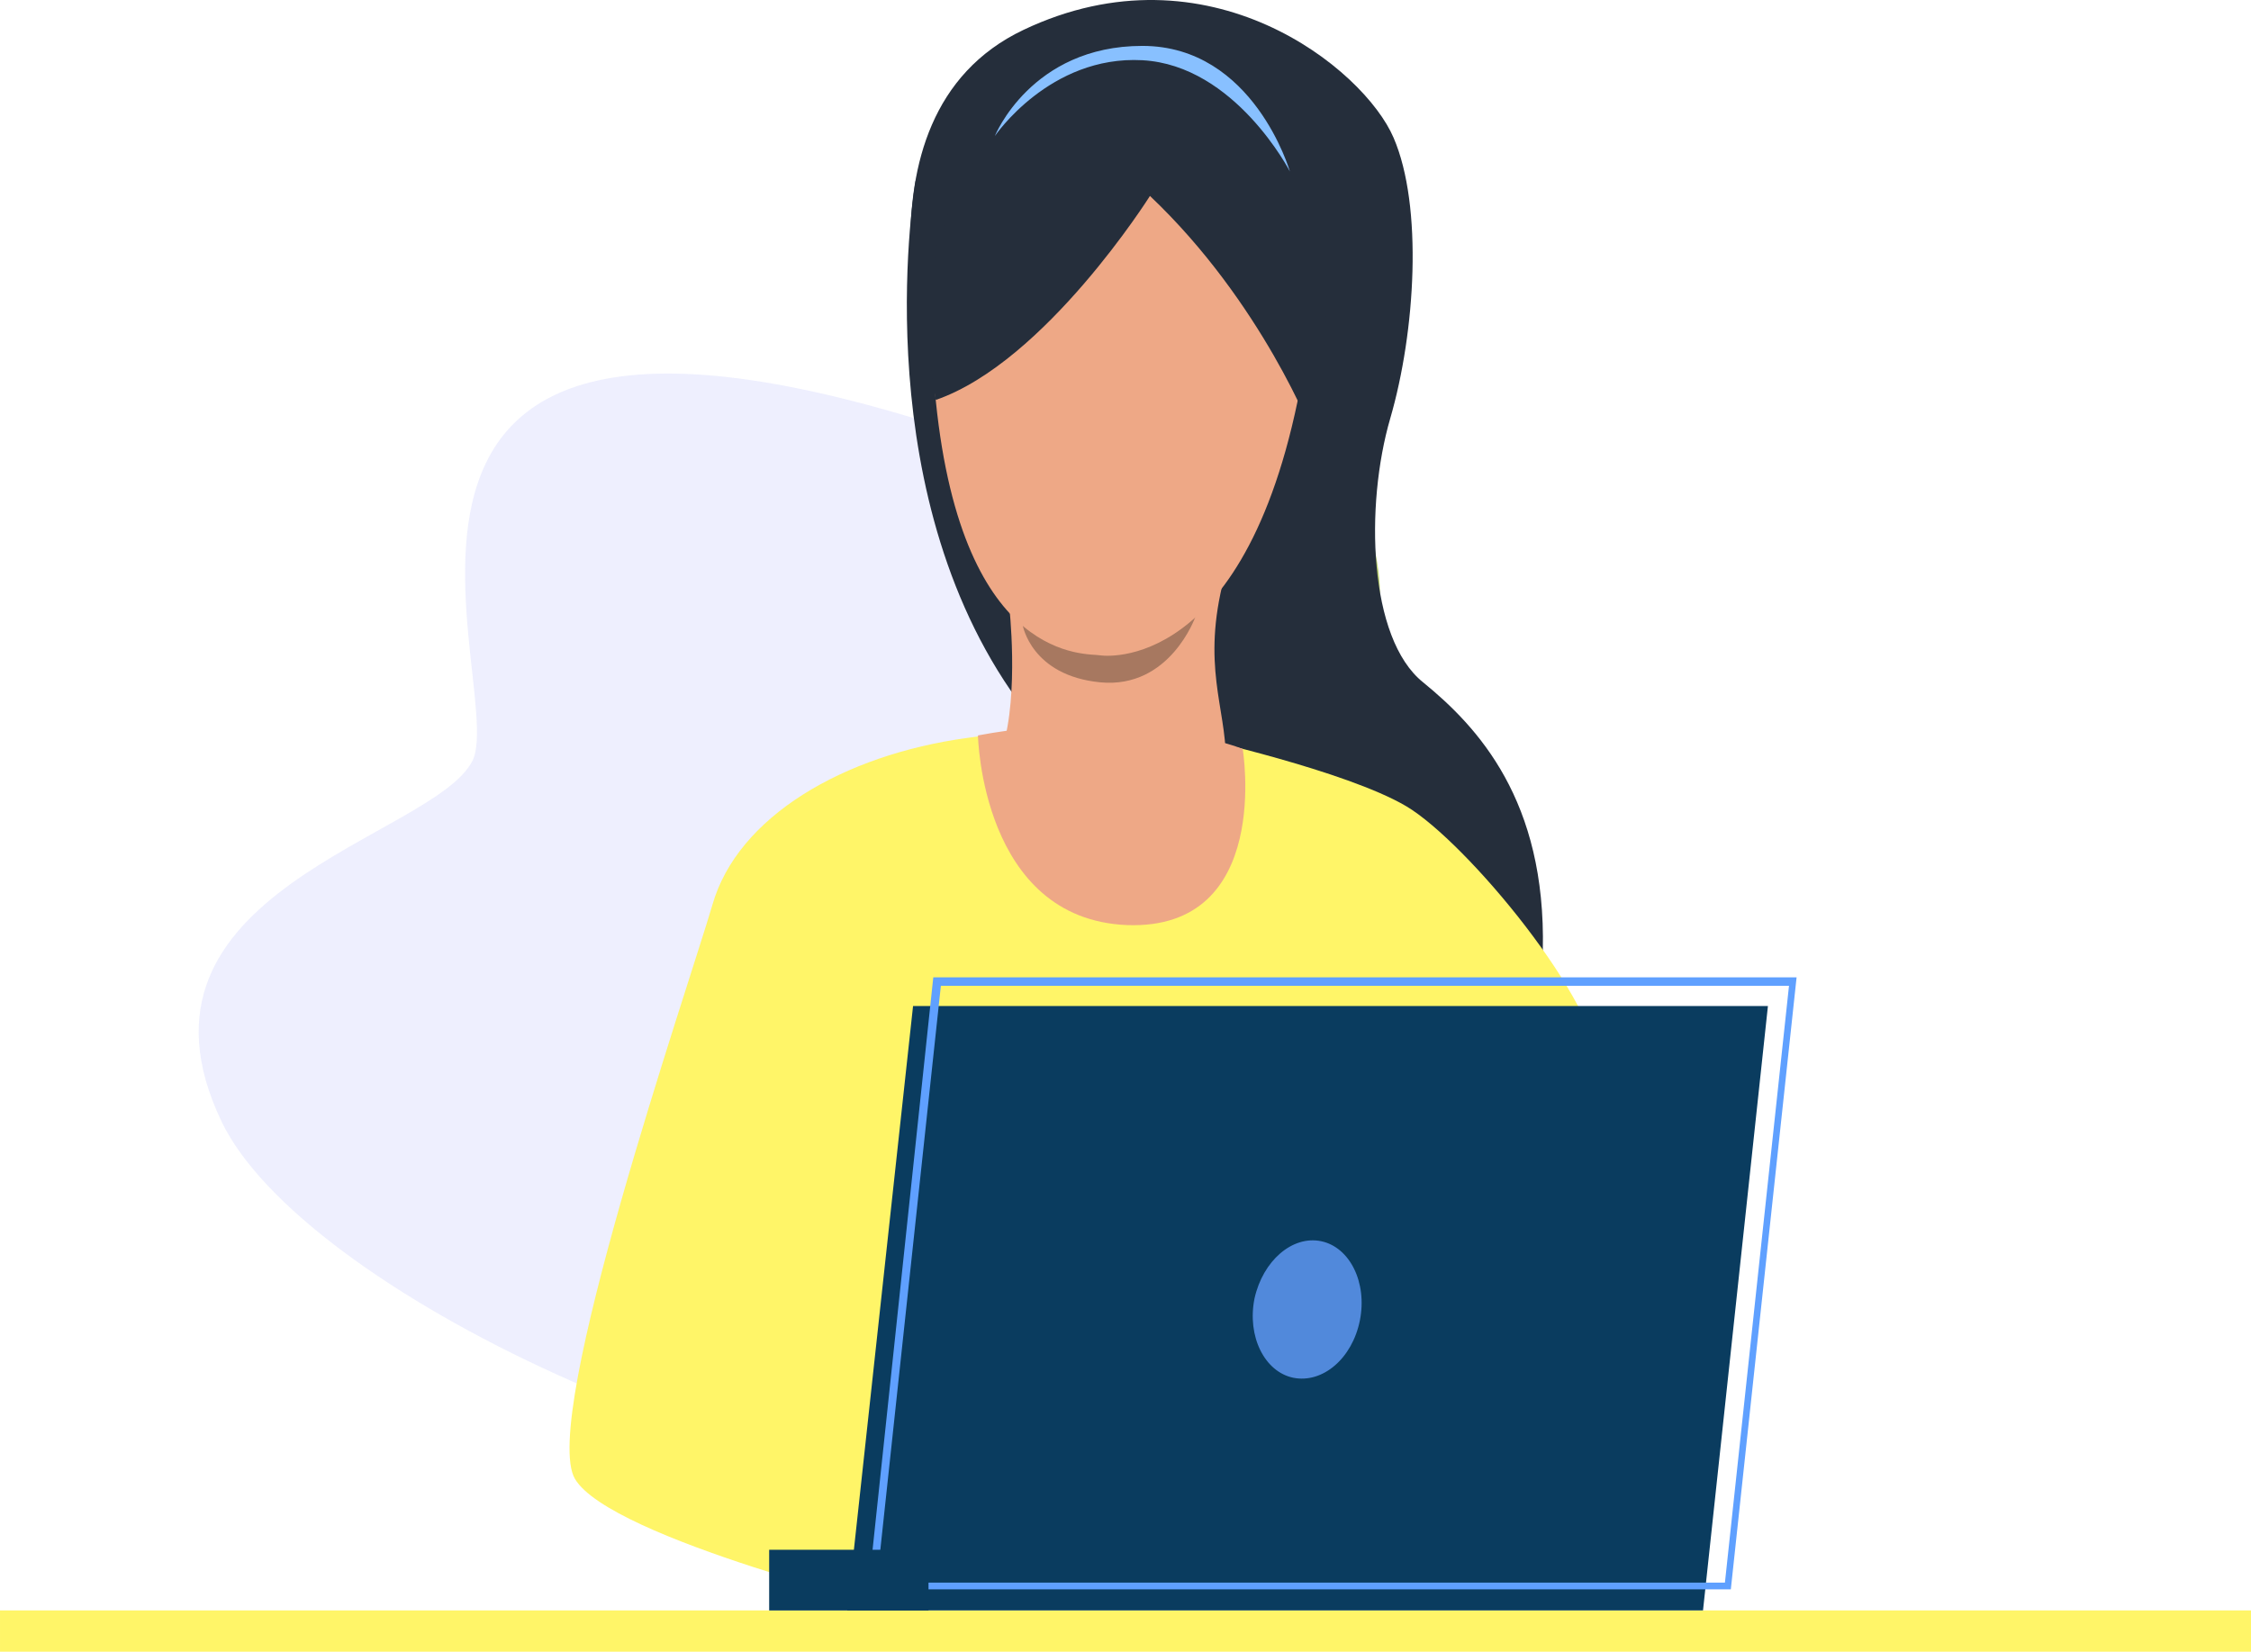 <svg width="327" height="240" viewBox="0 0 327 240" fill="none" xmlns="http://www.w3.org/2000/svg">
<path d="M165.821 72.825C238.866 103.213 176.479 121.737 191.391 148.948C212.074 186.704 201.53 215.351 155.51 217.075C109.511 218.786 43.716 187.127 32.174 162.921C16.209 129.46 62.806 121.838 68.609 110.585C74.578 99.041 35.763 18.716 165.821 72.825Z" fill="#DCDFFE" fill-opacity="0.49"/>
<path d="M123.697 154.736C124.8 153.389 126.392 152.409 128.351 152.409C130.923 152.409 133.25 154.001 133.985 156.451C134.23 157.063 134.23 157.675 134.353 158.288C134.353 159.023 134.23 159.757 133.985 160.37C133.618 161.472 132.883 162.329 132.026 163.064C131.168 163.676 130.066 164.166 128.964 164.289C128.841 164.289 128.596 164.289 128.474 164.289C128.351 164.289 128.229 164.289 128.229 164.289H128.106C127.494 164.289 127.004 164.166 126.392 163.921C124.187 163.064 122.595 160.982 122.473 158.41C122.473 157.063 122.963 155.838 123.697 154.736ZM126.882 162.452C127.249 162.574 127.739 162.697 128.106 162.697C128.229 162.697 128.351 162.697 128.351 162.697C128.719 162.697 129.209 162.574 129.576 162.452C130.066 162.329 130.556 162.084 131.046 161.717C131.168 161.594 131.291 161.472 131.536 161.35C132.393 160.492 132.883 159.39 132.76 158.165C132.76 157.798 132.76 157.553 132.638 157.185C132.638 157.063 132.515 156.941 132.515 156.696C131.903 154.981 130.188 153.634 128.229 153.634C126.759 153.634 125.535 154.369 124.8 155.348C124.187 156.083 123.82 157.063 123.942 158.043C124.065 160.247 125.29 161.839 126.882 162.452Z" fill="#4DA8F2"/>
<path d="M0.001 233.975H327.001V239.977H0.001V233.975Z" fill="#FFF568"/>
<path d="M181.627 50.267C181.627 50.267 210.776 78.069 196.569 99.624C182.362 121.179 175.749 102.318 175.749 102.318C175.749 102.318 166.196 105.257 180.402 78.558C187.138 65.944 181.627 50.267 181.627 50.267Z" fill="#BBD070"/>
<path d="M135.943 58.228C135.943 58.228 121.859 17.078 148.68 4.341C175.502 -8.396 198.159 9.974 202.446 20.017C206.732 29.937 205.63 48.186 201.956 60.8C198.282 73.415 198.771 92.765 206.732 99.134C214.693 105.625 224.613 116.28 224.123 138.08C223.878 151.552 170.97 103.543 170.97 103.543L135.943 58.228Z" fill="#252E3B"/>
<path d="M173.543 107.094C173.543 107.094 195.588 111.993 204.284 117.137C212.979 122.281 232.452 145.673 232.452 155.838C232.452 165.881 147.579 175.311 147.579 175.311L131.535 233.975C131.535 233.975 88.67 223.565 83.526 214.87C78.382 206.174 99.815 143.959 103.489 131.466C107.163 118.607 122.595 109.666 140.476 107.217C158.357 104.645 173.543 107.094 173.543 107.094Z" fill="#FFF568"/>
<path d="M142.068 106.85C142.068 106.85 142.558 133.549 163.746 134.406C184.933 135.141 180.524 108.809 180.524 108.809C180.524 108.809 164.971 102.563 142.068 106.85Z" fill="#EEA886"/>
<path d="M133.005 26.263C133.005 26.263 125.534 69.251 146.844 100.359C169.012 132.446 133.005 26.263 133.005 26.263Z" fill="#252E3B"/>
<path d="M146.599 87.989C146.599 87.989 148.069 100.726 145.619 108.687C143.17 116.647 178.074 116.892 178.074 110.279C178.074 102.808 174.523 96.684 177.829 83.947C181.136 71.21 146.599 87.989 146.599 87.989Z" fill="#EEA886"/>
<path d="M173.666 89.581C173.666 89.581 162.644 101.093 148.559 90.806C148.559 90.806 149.784 98.154 159.827 99.134C169.992 100.114 173.666 89.581 173.666 89.581Z" fill="#A77860"/>
<path d="M159.825 11.322C159.825 11.322 132.024 19.527 135.943 58.228C139.863 96.807 158.111 94.847 159.825 95.215C161.54 95.46 183.095 96.929 189.954 50.023C196.812 2.993 159.825 11.322 159.825 11.322Z" fill="#EEA886"/>
<path d="M167.052 28.468C167.052 28.468 151.865 52.595 135.944 58.106C135.944 58.106 127.248 17.69 163.133 9.24C199.017 0.789 193.383 50.023 190.689 63.127C190.811 63.25 183.341 43.899 167.052 28.468Z" fill="#252E3B"/>
<path d="M187.382 24.916C187.382 24.916 179.421 9.484 165.949 8.75C152.477 8.015 144.517 19.772 144.517 19.772C144.517 19.772 149.783 6.668 165.949 6.668C182.116 6.668 187.382 24.916 187.382 24.916Z" fill="#88C0FF"/>
<path d="M132.639 146.163L123.086 233.976H247.395L256.825 146.163H132.639Z" fill="#0A3C5F"/>
<path d="M126.147 230.914H251.435L260.988 141.999H135.577L126.147 230.914ZM250.578 229.934H127.371L136.679 143.224H259.886L250.578 229.934Z" fill="#5FA0FF"/>
<path d="M182.239 188.661C181.137 194.172 183.709 199.316 187.873 200.173C192.159 201.03 196.446 197.356 197.548 191.845C198.65 186.334 196.079 181.19 191.914 180.333C187.75 179.475 183.464 183.15 182.239 188.661Z" fill="#5189DB"/>
<path d="M134.884 233.983H111.736V225.165H134.884V233.983Z" fill="#0A3C5F"/>
</svg>
